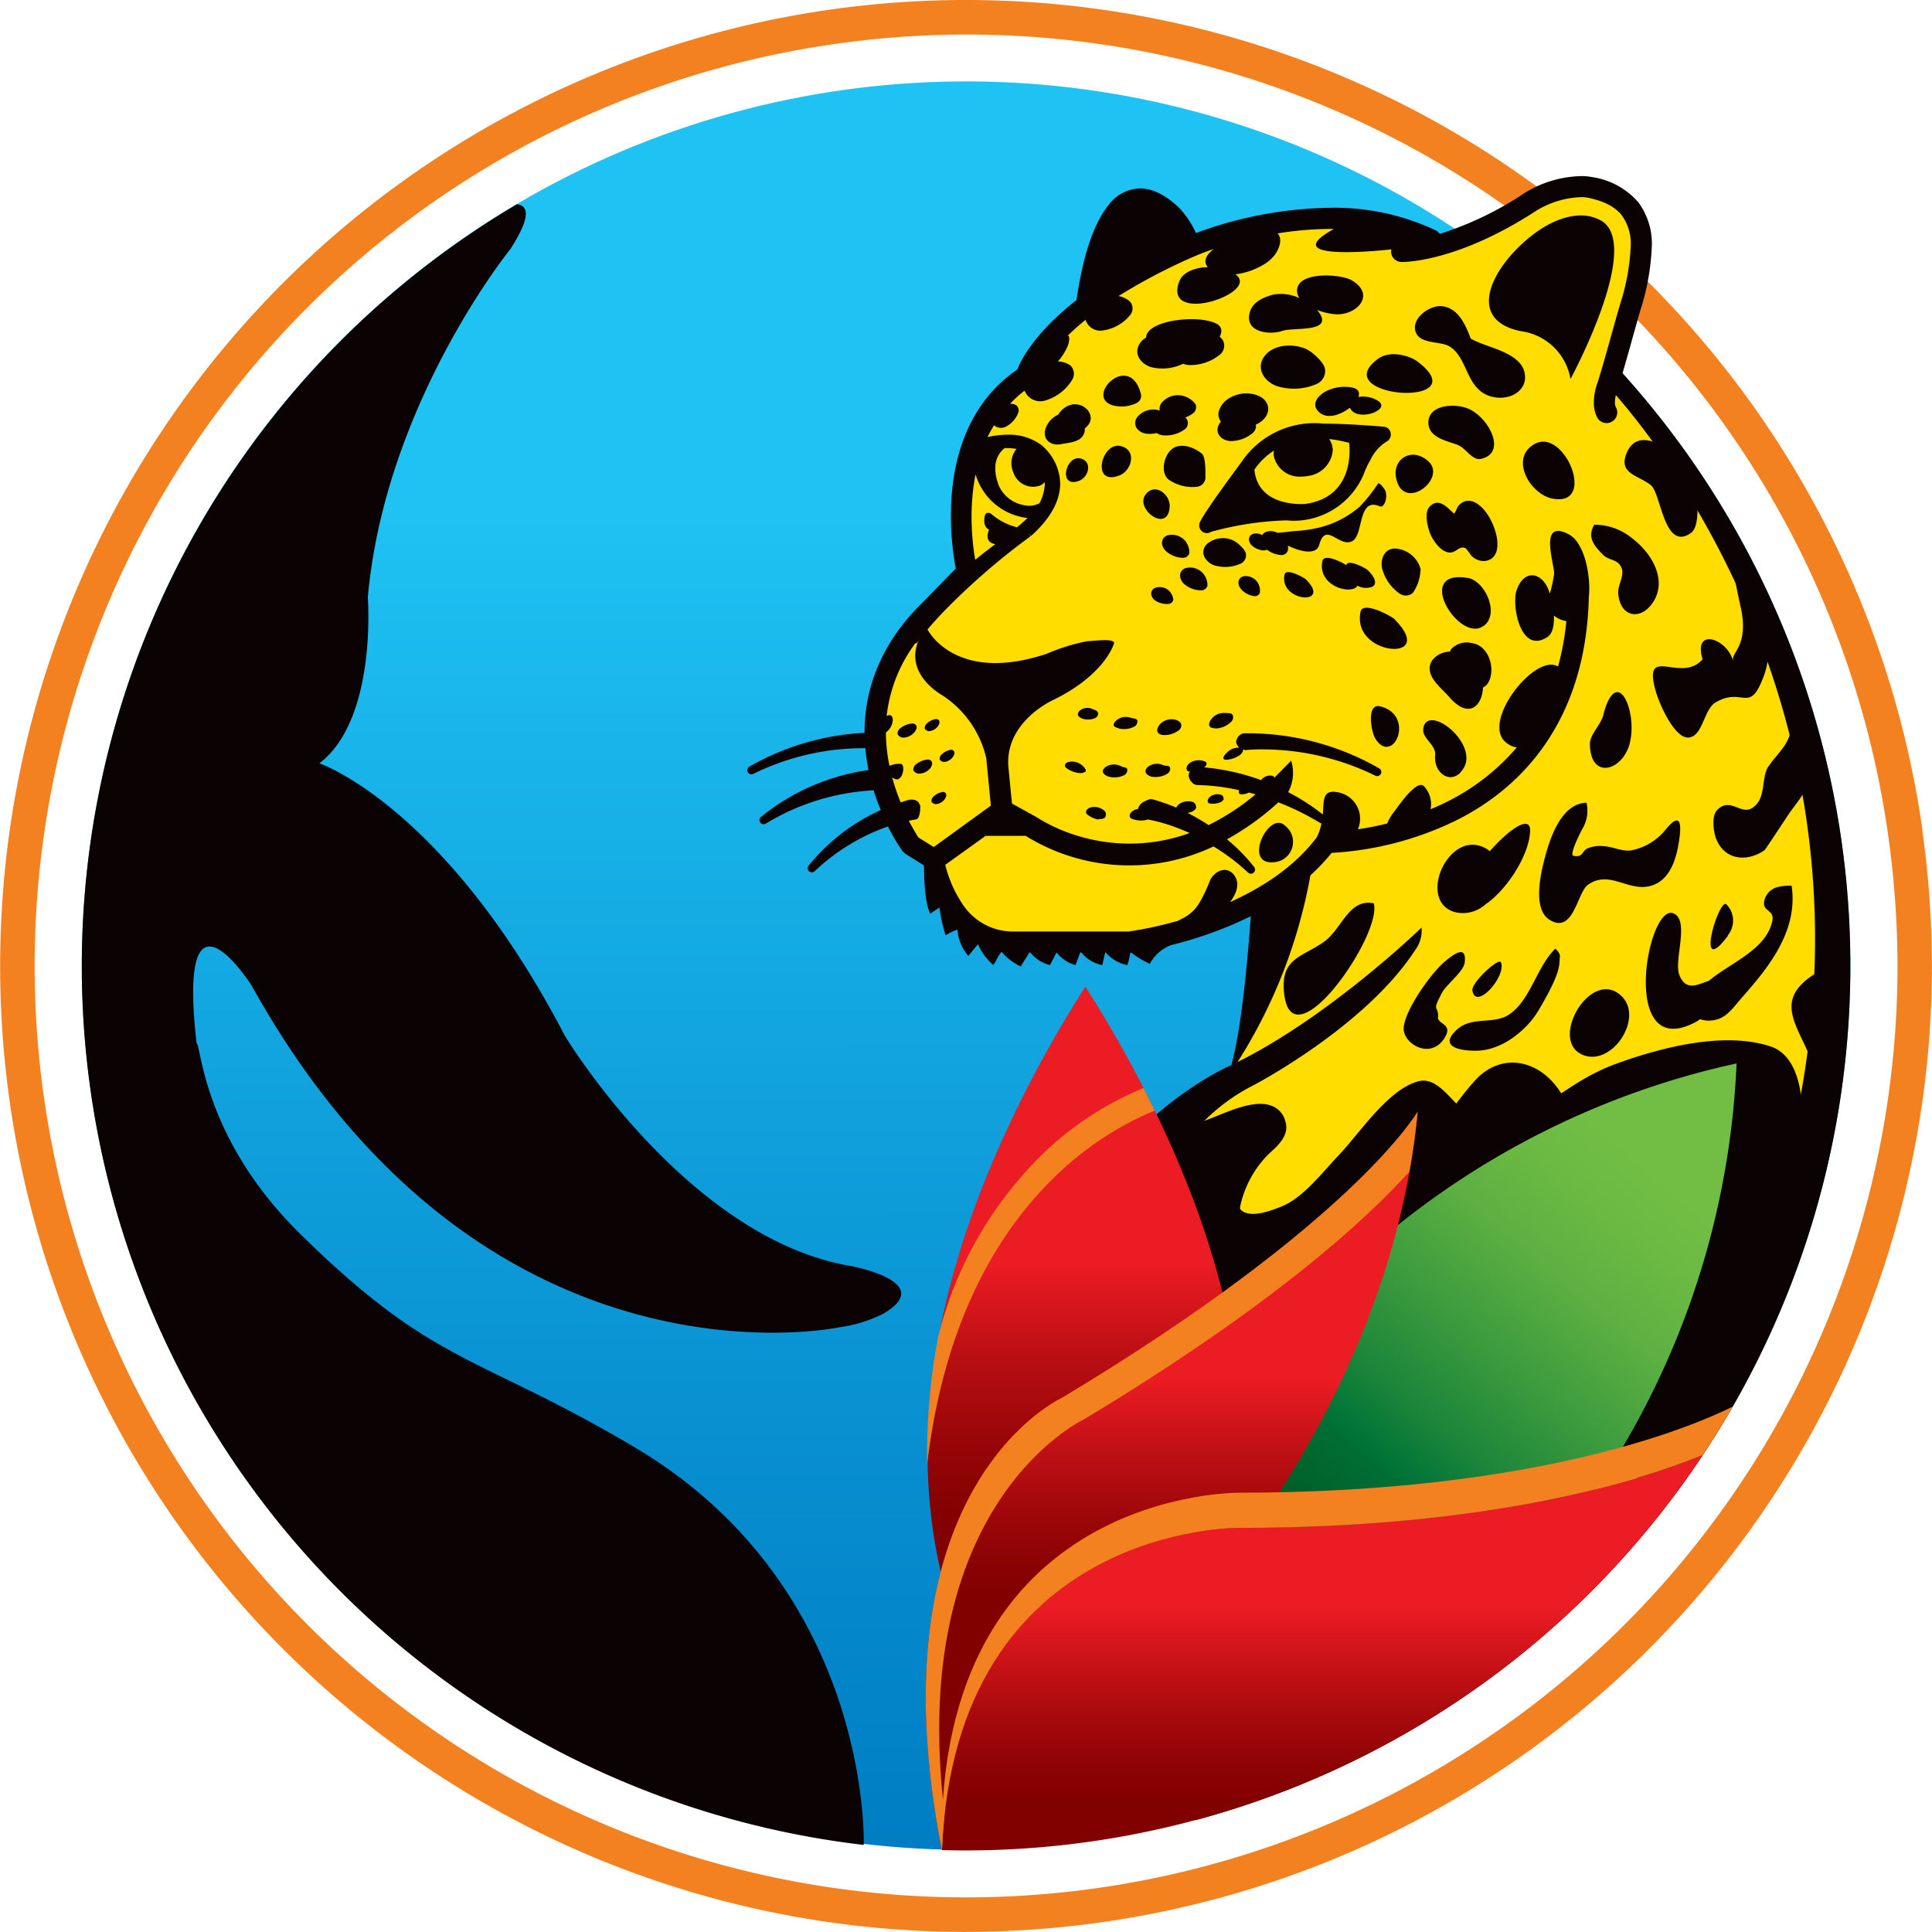<svg xmlns="http://www.w3.org/2000/svg" xmlns:xlink="http://www.w3.org/1999/xlink" width="294.01" height="294.01" viewBox="0 0 294.01 294.01"><defs><style>.cls-1{fill:#f48120;}.cls-2{fill:url(#linear-gradient);}.cls-3{fill:#fd0;}.cls-4{fill:#0b0204;}.cls-5{fill:url(#linear-gradient-2);}.cls-6{fill:url(#linear-gradient-3);}.cls-7{fill:url(#linear-gradient-4);}.cls-8{fill:url(#linear-gradient-5);}</style><linearGradient id="linear-gradient" x1="147.01" y1="281.6" x2="147.01" y2="12.41" gradientTransform="translate(21.99 -19.1) rotate(8.03)" gradientUnits="userSpaceOnUse"><stop offset="0" stop-color="#007dc4"/><stop offset="0.23" stop-color="#088fd0"/><stop offset="0.7" stop-color="#1cbcef"/><stop offset="0.76" stop-color="#1fc3f3"/></linearGradient><linearGradient id="linear-gradient-2" x1="165.13" y1="277.87" x2="165.13" y2="150.15" gradientUnits="userSpaceOnUse"><stop offset="0.34" stop-color="#810000"/><stop offset="0.39" stop-color="#870202"/><stop offset="0.46" stop-color="#990608"/><stop offset="0.55" stop-color="#b60e12"/><stop offset="0.64" stop-color="#de181f"/><stop offset="0.67" stop-color="#ec1c24"/></linearGradient><linearGradient id="linear-gradient-3" x1="167.64" y1="275.68" x2="262.85" y2="164.6" gradientUnits="userSpaceOnUse"><stop offset="0.29" stop-color="#005020"/><stop offset="0.35" stop-color="#005825"/><stop offset="0.46" stop-color="#006f34"/><stop offset="0.47" stop-color="#007437"/><stop offset="0.53" stop-color="#1b853a"/><stop offset="0.64" stop-color="#409e3e"/><stop offset="0.73" stop-color="#5caf41"/><stop offset="0.82" stop-color="#6cba43"/><stop offset="0.88" stop-color="#72be44"/></linearGradient><linearGradient id="linear-gradient-4" x1="178.31" y1="281.45" x2="178.31" y2="169.19" gradientUnits="userSpaceOnUse"><stop offset="0.34" stop-color="#810000"/><stop offset="0.38" stop-color="#880203"/><stop offset="0.45" stop-color="#9d0709"/><stop offset="0.54" stop-color="#bf1015"/><stop offset="0.64" stop-color="#ec1c24"/></linearGradient><linearGradient id="linear-gradient-5" x1="201.23" y1="281.6" x2="201.23" y2="221.45" gradientUnits="userSpaceOnUse"><stop offset="0.12" stop-color="#810000"/><stop offset="0.21" stop-color="#8d0304"/><stop offset="0.36" stop-color="#ac0b0e"/><stop offset="0.56" stop-color="#de181f"/><stop offset="0.62" stop-color="#ec1c24"/></linearGradient></defs><title>Asset 1</title><g id="Layer_2" data-name="Layer 2"><g id="Layer_1-2" data-name="Layer 1"><path class="cls-1" d="M292.58,126.71l0-.25A147,147,0,1,0,146.82,294a148.53,148.53,0,0,0,20.72-1.46A147,147,0,0,0,294,147.19,148.54,148.54,0,0,0,292.58,126.71ZM166.81,287.35A141.73,141.73,0,1,1,127.2,6.67,141.57,141.57,0,0,1,287.35,127.2h0a143.44,143.44,0,0,1,1.41,20A141.76,141.76,0,0,1,166.81,287.35Z"/><circle class="cls-2" cx="147.01" cy="147.01" r="134.58" transform="matrix(0.99, -0.14, 0.14, 0.99, -19.1, 21.99)"/><path class="cls-3" d="M243.44,231.73c81.66-95.54,1.42-174.54,1.42-174.54l1.37-4.5,4.46-16.59-4.38-7.2L239.42,28,229.1,32.65l-11.27,3.87c-15.72-7.79-36,.73-36,.73-23.12,9.89-25.71,20-25.71,20-14,9-9,29.78-9,29.78l-5.73,5.88c-5.17,5.59-8.86,14.4-8.4,21.54a27.34,27.34,0,0,0,5.61,14.16l3.53,2.2,1,2.74,1.17,4.7,5.49,4.31,11,.78,13.71-.39,17.24-5.29,1.37,2-2.74,14.89-4.12,11.36s-28.4,19.2-35.46,46c0,0-12.3,31.87-4.94,68.62l.14.67h1.08c8,0,59-1.23,96.14-49.3Z"/><path class="cls-4" d="M268.63,186.25c6.08-6.23,8.41-24.49.83-27s-17.8.59-23.16,2.5c-8.76,3.13-10.15,7.67-19.5,9-4.45.65-6.83-7.19-10.86-6.22-4.64,1.12-9.09,8-12.05,11.09-2.53,2.63-5.53,6.68-8.91,8-1.27.49-4.35,1.79-5.94.67-1.78-1.25,1.18-4.59.13-6.53-3.28-6.06-16.68-.24-17.07,5.87-.4,6.31,5,13.5,9.07,17.79,4.35,4.54,9.39,9.15,15,12,13.19,6.77,27.07,4.11,40-2C248.48,205.76,259.25,195.85,268.63,186.25Z"/><path class="cls-4" d="M195.59,170.62c.72,2.14-1.14,3.74-2.53,5a16,16,0,0,0-4.23,7.53c-.67,2.86,1.07,2.95,3.42,3-1.2,4.94-9.32,9.12-14.31,8.38-8-1.18-6.52-10-4.62-15.4s4.61-6.79,10-8.59c3.08-1,9.63-4.79,12-.68A4.05,4.05,0,0,1,195.59,170.62Z"/><path class="cls-4" d="M205.81,188.63c-2.54-6.33,1.63-7.8,6.31-10.69,5.88-3.62,7.88-8.59,12.37-13.54,4.14-4.56,10.49-3.16,13.63,2.93,2.41,4.67-1.69,8.54-4.47,12.71C229.84,185.76,210.6,200.58,205.81,188.63Z"/><path class="cls-4" d="M271.06,181.72a8.77,8.77,0,0,0-.86-3.36c-5.93-12.76-18.15-7.72-23.06,2.3-4.61,9.4,3.35,16.31-.13,25.43-1.1,2.87-11.2,16.12-5,18.6,5.13,2,14.4-8.05,17.52-11.21,3.79-3.84,6.93-6,8.16-11.62.89-4,.54-8.09,1.5-12.08C269.93,186.77,271.18,184.43,271.06,181.72Z"/><path class="cls-4" d="M181.91,277A134.63,134.63,0,0,0,245.58,55.34l-1.31,3s62.88,63.84,12.2,156.39c0,0-28.21,46.28-74.93,56Z"/><path class="cls-4" d="M215.33,144.63a5,5,0,0,0,1-3.47s-14.78,14.35-29.56,21.21c0,0-19.87,8.76-29.31,33.72,0,0,4.93,2.88,9.86-2.63,6.74-7.54,10.54-21.8,23.37-28.27C190.71,165.18,207.72,156.31,215.33,144.63Z"/><path class="cls-5" d="M178.17,174.23a184.43,184.43,0,0,0-13-24.08,183.33,183.33,0,0,0-13,24.08c-11.8,26.53-18.48,61.06,3,91.75a91,91,0,0,0,10,11.88,91.61,91.61,0,0,0,10-11.88C196.66,235.29,190,200.76,178.17,174.23Z"/><path class="cls-4" d="M96.47,220.18C72.39,205.94,66.3,208,45.79,187.88c-15-14.69-15.18-29.06-15.87-29.09C26.84,131.9,38.3,150,38.3,150c35.26,63.47,89.31,52,89.31,52a21.24,21.24,0,0,0,6.76-2.06c8.36-4.85-4.88-7.28-4.88-7.28C104.62,188.51,86,157.69,86,157.69c-18.28-35.07-37.39-41.53-37.39-41.53,8.82-6.76,7.36-25.24,7.36-25.24,2.65-29.53,21.69-53,21.69-53,3.26-5.06,2.69-6.64,1-6.83a134.63,134.63,0,0,0,52.78,249.67S132.77,241.65,96.47,220.18Z"/><path class="cls-6" d="M264.27,161.83l-1.43.32A125.07,125.07,0,0,0,166,278.71l1.43-.32A125.08,125.08,0,0,0,264.27,161.83Z"/><path class="cls-7" d="M143.31,281.45s66.1-45.48,72.43-112.26c0,0-9.55,16.76-54.1,43.54C161.64,212.73,132.43,225.92,143.31,281.45Z"/><path class="cls-1" d="M164.95,216c29-17.45,43.19-30.65,49.54-37.72q.81-4.49,1.25-9.12s-9.55,16.76-54.1,43.54c0,0-29.21,13.18-18.34,68.72,0,0-.45.35,1.09-.8C136.21,229.36,164.95,216,164.95,216Z"/><path class="cls-1" d="M161.74,177.94a48.68,48.68,0,0,1,11.87-8c.78-.37,1.49-.68,2.11-.93q-.85-1.74-1.71-3.43a48.82,48.82,0,0,0-14.84,9.56,58.59,58.59,0,0,0-16.38,28.19,95.64,95.64,0,0,0-1.7,19.52C143.89,199.34,153.14,185.78,161.74,177.94Z"/><polygon class="cls-1" points="143.3 282.41 143.3 282.41 143.29 282.41 143.3 282.41"/><path class="cls-8" d="M143.34,281.55a134.69,134.69,0,0,0,115.78-60.1c-10.29,4.18-32.88,11-70.44,11.06C188.67,232.51,145.34,231.85,143.34,281.55Z"/><path class="cls-1" d="M188.67,232.51c37.56,0,60.15-6.89,70.44-11.06q2.41-3.63,4.59-7.4c-6.73,3.33-30.23,13.06-75,13.11,0,0-46.39-.72-45.39,54.39h.05C145.34,231.85,188.67,232.51,188.67,232.51Z"/><path class="cls-4" d="M243.6,33.54c-2.79-1.55-6.55-.6-10,1.93-6.35,4.7-10.93,13.16-2.14,14.93A8.85,8.85,0,0,1,239,57.68C241.73,52.52,249.23,36.67,243.6,33.54ZM182.2,74.07a1.44,1.44,0,0,0,1.24-1.4c0-.76.06-3.11-.52-3.61-1.17-1-3.15-1.68-4.41-.84-1.47,1-1.94,3.77-.68,4.75A6.3,6.3,0,0,0,182.2,74.07ZM175.7,89.5c-.79.46-.58,1.33,0,1.82a3.17,3.17,0,0,0,2.16.58.77.77,0,0,0,.69-.66,2.22,2.22,0,0,0-.65-1.35A2.06,2.06,0,0,0,175.7,89.5Zm35.94-23.56a1.17,1.17,0,0,0-1-1s-5.12-.47-9.25-.47a10.21,10.21,0,0,0-1.32-.08,13.42,13.42,0,0,0-10.84,5.49c0,.08-5.7,7.6-6.62,9.57a1.17,1.17,0,0,0,1.75,1.45l.06,0a48.08,48.08,0,0,1,11.32-1.71c.32,0,.64.06,1,.06a11.59,11.59,0,0,0,10.82-7.16,13.23,13.23,0,0,1,1-2.13A6.65,6.65,0,0,1,211,67.2,1.17,1.17,0,0,0,211.63,65.93ZM181,84.16a2.88,2.88,0,0,0-.61-1.82,2.65,2.65,0,0,0-2.76-.86c-1.08.45-.95,1.6-.28,2.31A4,4,0,0,0,180,84.89,1,1,0,0,0,181,84.16ZM184.69,86a5.77,5.77,0,0,0,4.08-.21,1.4,1.4,0,0,0,.83-1.53c-.11-.67-1.28-1.7-1.89-2a3.75,3.75,0,0,0-4.08.56C182.52,84.05,183.38,85.46,184.69,86ZM174.43,66a4.48,4.48,0,0,0,1.58-.1,2.43,2.43,0,0,0,.88.34,4.93,4.93,0,0,0,3.37-.88,1.2,1.2,0,0,0,.43-1.42,1.27,1.27,0,0,0-.32-.42,3.57,3.57,0,0,0,1.14-.59,1.19,1.19,0,0,0,.43-1.42A3.44,3.44,0,0,0,180,60.23a3.2,3.2,0,0,0-3.3,1.17,1.5,1.5,0,0,0-.21,1.09l-.21-.08a3.2,3.2,0,0,0-3.3,1.17C172.3,64.8,173.25,65.82,174.43,66Zm.88,52.2a3.38,3.38,0,0,0,2.31-.44.89.89,0,0,0,.44-.94c-.08-.37-.73-.23-1.07-.39a2.26,2.26,0,0,0-2.37.32C173.92,117.49,174.56,118,175.31,118.23Zm4.44-8c-.1-.38-.59-.61-1-.7a2.4,2.4,0,0,0-2.35.86c-.58.87-.25,1.36.54,1.49a3.58,3.58,0,0,0,2.37-.66A.94.94,0,0,0,179.75,110.2Zm3-20.35a1,1,0,0,0,1-.73,2.85,2.85,0,0,0-.62-1.81,2.64,2.64,0,0,0-2.76-.84c-1.07.46-.94,1.61-.26,2.32A4,4,0,0,0,182.74,89.84ZM170.31,72.37c1.94-.72,2.76-3.91.23-4.49C167.59,67.2,166,74,170.31,72.37Zm18.93,15.32c-.93.26-.94,1.21-.46,1.87a3.34,3.34,0,0,0,2.06,1.16.82.82,0,0,0,.88-.49,2.36,2.36,0,0,0-.31-1.55A2.19,2.19,0,0,0,189.25,87.69Zm17.48-27.27c.26-.7,0-1.31-1.12-1.48-3.43-.51-6.39,1.82-5.17,3.44s3.46.84,5-.33c1,2.33,6.59.26,4.18-1.11A4.32,4.32,0,0,0,206.72,60.41Zm-5.09-4.3c-.16-1-1.92-2.57-2.84-3-1.85-.84-4.71-.77-6.15.83-1.68,1.86-.39,4,1.57,4.77a8.67,8.67,0,0,0,6.16-.29A2.13,2.13,0,0,0,201.63,56.12Zm-32.47,5.52a5.35,5.35,0,0,0,3.82-.31,1.22,1.22,0,0,0,.62-1.46C171.87,53.5,165.16,60.22,169.17,61.63Zm16.46.58a1.79,1.79,0,0,0,.18,1.94,2.16,2.16,0,0,0-.34.51c-.63,1.37.49,2.36,1.76,2.45a5.21,5.21,0,0,0,3.48-1.28,1.32,1.32,0,0,0,.41-1.23,3.38,3.38,0,0,0,1.54-1.24c.91-1.47,0-3.35-2.78-3.5C188.29,59.78,186.23,60.64,185.62,62.21Zm-18.9,47a.67.67,0,0,0,.38-.74c-.06-.32-.61-.48-.9-.6a1.79,1.79,0,0,0-1.94.32c-.51.6-.11.95.52,1.18A2.75,2.75,0,0,0,166.73,109.25Zm55.56,8.27c2.12-2.21,0-5.51-2.13-7-1.65-1.17-3.41-1.36-3.57.52-.12,1.36,2,2.4,1.82,3.91C218.13,117.46,220.51,119.38,222.29,117.53Zm-32.82-3.33a23.48,23.48,0,0,1,2.67-.12,39.14,39.14,0,0,1,17.17,4,.62.62,0,0,0,.28.07.63.63,0,0,0,.34-1.16,40.15,40.15,0,0,0-19.74-5.36h-.92l-.32.1a1.51,1.51,0,0,0-.82,1.2,1.35,1.35,0,0,0,.47.89,2.46,2.46,0,0,0-1.75.63c-.75.67-.88,1.14-.35,1.21a3.8,3.8,0,0,0,2-.59,1.39,1.39,0,0,0,.67-.78.31.31,0,0,0,0-.2s.07,0,.07,0Zm-27.21,2.69a3.83,3.83,0,0,0,1.92.78,1.4,1.4,0,0,0,1-.19c.23-.18-.13-.6-.29-.79a2.44,2.44,0,0,0-1.92-.75C162,116,161.89,116.51,162.26,116.89Zm89.86-11.23c.56,1.81,2.82,6.89,4.94,6.61s2.23-4.31,4.06-5.36c4.25-2.44,5.1,2,7.34-4.09,1.66-4.54.36-11.72-2.63-16.33a11.48,11.48,0,0,0-3-3.21c1,3.36,1.3,5.74,2.06,9.07,1.35,6-1.49,6.93-1.14,8.28-.88-3.42-6.14-5.21-4.64-.27C255.79,104.2,249.64,97.62,252.11,105.66Zm17,11c-1,1.59-.47,4.16-1.72,5.68-2.12,2.56-3.76-1.24-6,.89-1,.9-.63,3.42-.22,4.47,1.26,3.22,4.67,3.58,7.34,1.73.16-.11,3.42-5.1,3.57-5.31,1.23-1.83,2.55-3.12,3.34-5.48,1.82-5.46-3.82-11.47-3.82-11.47C274.17,112.21,270.82,114,269.11,116.67Zm-101.92,8a1.31,1.31,0,0,0,.95-.18.87.87,0,0,0,.05-.93,2.29,2.29,0,0,0-1.8-.71c-.94.05-1.34.73-1,1.08A3.55,3.55,0,0,0,167.18,124.72Zm95.75,17.71a3.52,3.52,0,0,0-.2-4.69C261.61,136.45,257.79,149.26,262.93,142.44ZM215.69,55c-1.08-.83-4.15-1.78-6-.38-4.06,3,0,4.94,3.68,5.15S220.34,58.51,215.69,55Zm6.22,12.76c1.1.39,2.14,2.34,3.41,2.08,4.17-.86,1.18-6.43-1.95-7.68-2-.8-6.06-.61-6,2.21C217.41,66.57,220.11,67.08,221.9,67.72ZM195.49,87.42c-.62,2.79,2.82,4,4,3.3.58-.35.6-1.18-.74-2.53C198.39,87.84,195.72,86.41,195.49,87.42ZM210.78,74.6c-.21-.4-.92-1.26-1.08-1a23.63,23.63,0,0,1-2.8,3.52,14.85,14.85,0,0,1-6.12,3.16,21.34,21.34,0,0,1-3.61.53c-.36,0-1.72.22-2.79.27a2.17,2.17,0,0,0-1.65-.16,1.28,1.28,0,0,0-.67.52,1.66,1.66,0,0,0-1.39-.19c-.8.31-.72,1.15-.24,1.69a3,3,0,0,0,1.92.83.9.9,0,0,0,.44-.13,4,4,0,0,0,2.19.83,1,1,0,0,0,1-.69,1.52,1.52,0,0,0,0-.75c2.05,1,4.34,1.43,4.77-.09,1-3.68,3,.41,5-.57,1.81-.89.82-6.79,4.21-5.32C210.7,77.39,211.25,75.51,210.78,74.6ZM171,118a.88.88,0,0,0,.55-.88c0-.38-.63-.33-.95-.51a2.26,2.26,0,0,0-2.39.14c-.76.64-.29,1.14.44,1.42A3.38,3.38,0,0,0,171,118Zm33.88-32v0c-1-.64-3.39-1.72-3.63-.65-.77,3.49,3.52,5,5,4.12a1,1,0,0,0,.33-.34,2.7,2.7,0,0,0,2.3.14c.58-.35.6-1.18-.74-2.52C207.77,86.43,205.1,85,204.88,86Zm-31.8,23.67c-.06-.37-.7-.32-1-.44a2.21,2.21,0,0,0-2.3.5c-.64.74-.18.91.55,1.14a3.33,3.33,0,0,0,2.29-.3A.88.88,0,0,0,173.08,109.68Zm20.67-64.84c-1.58.46-3.27,1.12-3.63,3-.54,2.85,3.31,3.14,5,2.53s8.23.37,5.37-3.12l-.07-.07a10.86,10.86,0,0,0,2.7.65c3.23.27,6.38-2.89,2.6-5.16-1.74-1-8.43-1.41-8.34,1.64a2,2,0,0,0,.38,1.08A6.5,6.5,0,0,0,193.75,44.84Zm-8.57,4.45c-2.89-1.51-10.75-.52-10.76,2.09a3,3,0,0,0-.8.67c-1.28,1.61-.13,3.28,1.52,3.82a7.2,7.2,0,0,0,4.9-.5,3.6,3.6,0,0,0,.8.19,7.14,7.14,0,0,0,4.8-1.58,1.76,1.76,0,0,0,.5-2.1,1.86,1.86,0,0,0-.53-.62C186,50.53,186,49.74,185.18,49.29ZM178,77.1c.1-1.89-2.28-3.73-3.68-1.82C172.68,77.5,177.77,81.25,178,77.1Zm46.07,73.63c.5,3.14,5.24-2.19,4.33-4.3C228.09,145.7,223.88,149.53,224.07,150.73ZM161.39,62.61a2.86,2.86,0,0,0-.36.5,3.53,3.53,0,0,0-2,2.4c-.27,1.66,1.16,2.37,2.5,2.07,1-.21,2.74-.24,3.34-1.4a1.73,1.73,0,0,0,.21-1C167.71,63.26,164,59.73,161.39,62.61Zm3,7.16c-2.23-.51-3.41,4.6-.17,3.4C165.69,72.61,166.31,70.2,164.4,69.76Zm62.33,59.77c-.1-.08-.18-.17-.3-.24-5.67-3.72-10.9,7.53-5.22,9.45a5.1,5.1,0,0,0,4.86-1.13c2.9-1.91,6.57-7.09,6.79-11.08C233,123.85,229.62,126.22,226.72,129.53ZM184,122.25a2.91,2.91,0,0,0,1.57-.11,1.07,1.07,0,0,0,.63-.46.71.71,0,0,0-.29-.7,1.85,1.85,0,0,0-1.56.13C183.7,121.48,183.65,122.11,184,122.25Zm15.37,11a30.83,30.83,0,0,0,3.28-3.46A49.34,49.34,0,0,0,221.29,125c9.81-4.77,19.93-14.73,20.49-33.82a1.54,1.54,0,0,0,0-.28c.36-3.14-.62-8.29-3-9.56-4.75-2.54-2.19,4.56-2.28,6a20.19,20.19,0,0,1-.65,3l-.06-.2c-1-3.11-3.84-3.67-5-.31-.77,2.21.55,9.81,4.68,7.12.85-.55,1.06-1.88,1-3.28a3.69,3.69,0,0,0,1.27.7,4.27,4.27,0,0,0,.63.16,42.37,42.37,0,0,1-1.26,6.88,3.77,3.77,0,0,0-.54-.2c-3.63-.91-10.86,8.53-7.55,11.63a3.29,3.29,0,0,0,1.8.9,33.64,33.64,0,0,1-10.9,8.41c-.74.37-1.49.69-2.22,1a4,4,0,0,0-.95-3.45c-1.07-1.32-4.05,3.12-4.55,3.77a8,8,0,0,0-1.11,1.85c-1.29.32-2.52.57-3.61.75l-.83.13a4.09,4.09,0,0,0-2.73-5.56c-2.69-.67-2.46,1-2.61,3.31a31.92,31.92,0,0,0-5.28-3.4,6.19,6.19,0,0,0,.46-4.79l-2.55,2.58a.63.63,0,0,0-.29-.28,1.77,1.77,0,0,0-1.45.35,1.25,1.25,0,0,0-.28.31,33.89,33.89,0,0,0-8.67-1.94,1,1,0,0,0,.26-.26c.15-.25.15-.49-.07-.6a2.44,2.44,0,0,0-2.06,0c-.91.43-1,1.25-.55,1.47a.68.68,0,0,0,.27,0,1.11,1.11,0,0,0-.22.62,1.81,1.81,0,0,0,.92,1.37l.37.09h.07a31.46,31.46,0,0,1,6.32.78c-.11.31,0,.58.21.63a2.7,2.7,0,0,0,1.3-.27l1,.27a35.72,35.72,0,0,1-7.15,4.68,31.11,31.11,0,0,0-3.19-1.85,3.55,3.55,0,0,0,.47-.12,1.38,1.38,0,0,0,.81-.6.91.91,0,0,0-.38-.91,2.42,2.42,0,0,0-2,.16,1.45,1.45,0,0,0-.63.66,29.8,29.8,0,0,0-3.67-1.28h-.36a4.53,4.53,0,0,0-.8.34,1.77,1.77,0,0,0-1,1.16,2.28,2.28,0,0,0-.28.05c-1,.31-1.2,1.12-.74,1.39a3.85,3.85,0,0,0,2.06.27,2.06,2.06,0,0,0,.46-.13,27,27,0,0,1,4.65,1.35c.54.21,1.12.45,1.71.72a26.63,26.63,0,0,1-9.05,1.61,27.31,27.31,0,0,1-10.29-2,24.52,24.52,0,0,1-2.9-1.4c-.67-.38-1-.59-1-.59l-.14-.09L154,122.28l-.51-5.21c-.84-7.13,6.72-10.51,6.72-10.51,8.18-4,9.35-8.76,9.35-8.76-.32-.59-2.09-.36-4.17-.21a29.44,29.44,0,0,0-6.05,1.88c-14,4.7-18.18-3.66-18.18-3.66l-.09.08c.6-.72,1.42-1.66,2.53-2.81A104.52,104.52,0,0,1,156.84,81.6l-.38-.51h0l.43.48c3.29-2.93,4.45-5.69,4.45-8a7.87,7.87,0,0,0-2.94-5.9,8.23,8.23,0,0,0-5-1.52,14.83,14.83,0,0,0-3.12.36,20.19,20.19,0,0,1,1-1.8,1.56,1.56,0,0,0,1.77.23,4,4,0,0,0,1.91-2.14,1,1,0,0,0-.36-1.17,1.7,1.7,0,0,0-.89-.18,17.63,17.63,0,0,1,2.21-2,2.57,2.57,0,0,0,3.24,1.47,7.15,7.15,0,0,0,4-3.12,1.76,1.76,0,0,0-.24-2.16A3.46,3.46,0,0,0,161,55c1.1-1.27,2-3,1.63-3.9l-.17,0c.79-.77,1.69-1.58,2.74-2.43A2.36,2.36,0,0,0,168,50.26a6.5,6.5,0,0,0,4-2.33,1.6,1.6,0,0,0,0-2,3.44,3.44,0,0,0-1.79-.87,86.08,86.08,0,0,1,12.25-6.34s.81-.34,2.24-.82c-1.15.89-1.66,1.86-.89,2.76-1.56,0-3.73.6-4.32,2.1-1.59,4,2.93,4,6.19,2.66,2.34-.93,4-2.51,2.32-3.67a11,11,0,0,0,4.08-1.36,6,6,0,0,0,2-1.71c.62-.93,1.12-2.32.35-3.16a50.79,50.79,0,0,1,8.08-.68H203c-8.66,4.77,5.69,3.44,8.75,3.11a1.55,1.55,0,0,0-.06.3,1.61,1.61,0,0,0,1.62,1.62h.06c1,0,8.86-.28,20.37-7.77A13.91,13.91,0,0,1,240.67,30a5,5,0,0,1,.93.08c2.71.55,4.26,1.51,5.19,2.67a7.37,7.37,0,0,1,1.37,4.76,33.4,33.4,0,0,1-1.62,8.8c-1.16,4-2.21,8-3.41,11.89a8.63,8.63,0,0,0-.58,3A4.78,4.78,0,0,0,243,63.4a1.62,1.62,0,1,0,2.89-1.45,1.64,1.64,0,0,1-.13-.74,4.87,4.87,0,0,1,.19-1.27c.1-.36.19-.56.18-.56l.05-.14c1.24-4,2.29-8,3.44-12a36.23,36.23,0,0,0,1.75-9.7,10.55,10.55,0,0,0-2.07-6.78,11.54,11.54,0,0,0-7.08-3.82,7.76,7.76,0,0,0-1.57-.14,17,17,0,0,0-8.7,2.61,50.07,50.07,0,0,1-12.85,6.18,1.56,1.56,0,0,0-.58-.52,36.09,36.09,0,0,0-16.09-3.45A61.27,61.27,0,0,0,182,35.46a14.18,14.18,0,0,0-2.51-3.79c-2.1-2-4.08-3-6-3a6.19,6.19,0,0,0-4.79,2.53c-3.08,3.83-4.28,10.51-4.88,14.46-6.3,4.95-8.4,9-9,10.57-8.42,5.75-10.12,15.4-10.11,22.28a43.52,43.52,0,0,0,.74,8l-5.13,5.26c-6.59,6.44-8.76,13.52-8.75,19.68,0,0,0,0,0,.07a39.2,39.2,0,0,0-17.58,5.17.63.63,0,0,0,.62,1.09,38,38,0,0,1,16.71-3.92h.37a30.29,30.29,0,0,0,.48,3.33,33.25,33.25,0,0,0-16.4,7.16.63.63,0,0,0,.75,1,35,35,0,0,1,16.43-5.08c.33,1.09.71,2.1,1.09,3a29.76,29.76,0,0,0-11,8.49.62.62,0,0,0,.09.84.62.62,0,0,0,.41.15.63.63,0,0,0,.43-.17,31.48,31.48,0,0,1,10.41-6.54l.75-.27a30.46,30.46,0,0,0,2.2,3.74l.45.42,2.78,1.74.06.25c0,1.36.08,5.4.94,7.12l1.41-.94a22.84,22.84,0,0,0,.94,4.23,7.63,7.63,0,0,1,1.75-.84l.06.05a6.66,6.66,0,0,0,1.64,3.92l1.47-1.78,0,0a8.47,8.47,0,0,0,2.33,3.17c.7-1,.55-1.15,1.25-2a9,9,0,0,0,2.92,2.22l1.33-2.13h.12a5.6,5.6,0,0,0,3,1.93l1-1.93h0a5.51,5.51,0,0,0,2.89,1.93l.72-1.93h.17a5.36,5.36,0,0,0,3.18,1.93l.45-1.93h.09a5.65,5.65,0,0,0,3.29,1.93A13.4,13.4,0,0,0,172,145h0l.18,0a15.68,15.68,0,0,0,2.8,1.68,6.08,6.08,0,0,1,3.28-2.87,59.36,59.36,0,0,0,12.08-4.38c-.21,3.12-1.55,21.73-4,25.17A78.83,78.83,0,0,0,199.4,133.3ZM152.89,68.19h.31a8,8,0,0,1,1.49.13,3.42,3.42,0,0,0-.49,3.54,3.17,3.17,0,0,0,4,2.06,2.56,2.56,0,0,0,.81-.54s0,0,0,.07a7.13,7.13,0,0,1-.82,3.13,3.33,3.33,0,0,1-2.33.3,5.15,5.15,0,0,1-3.87-3C150.82,70.75,151.79,69.07,152.89,68.19Zm-4.43,4a9.34,9.34,0,0,0,7.9,6.64c-.5.48-1.06,1-1.6,1.41a9.52,9.52,0,0,1-3.87-2c-.24-.23-.84-.35-1,.17-.18.76-.23,1.77.63,2.2,0,0-.92,1.92.95,2.19-1.09.83-2.13,1.63-3.07,2.4,0-.24-.08-.48-.12-.77a41.57,41.57,0,0,1-.43-5.87A34.28,34.28,0,0,1,148.46,72.17ZM142.1,128.9l-2.33-1.45c-.13-.2-.34-.52-.61-1s-.55-.95-.86-1.54c.64-.14,1-.19,1-.19a.64.64,0,0,0,.51-.41,3.82,3.82,0,0,0,.23-1.19,2.27,2.27,0,0,0,0-.36.52.52,0,0,0-.17-.45s0-.07,0-.1a1.25,1.25,0,0,0-1.06-.52,2,2,0,0,0-.41,0l.1.46h0l-.13-.45c-.45.12-.87.27-1.3.41a31.56,31.56,0,0,1-1.3-3.81c.34.24.72.45,1.08.18.72-.54.78-2.09.3-2.22a3.29,3.29,0,0,0-1.79.29,25.39,25.39,0,0,1-.54-5.09,2.53,2.53,0,0,0,1-1.54c.19-.94-.3-1.27-.8-1l-.09.06a22.71,22.71,0,0,1,4.36-11.09l.21,0,.3-.44c-2.26,5.17,3.57,8.34,3.57,8.34a15.64,15.64,0,0,1,6.72,9.59l.7,7.22Zm45.09,8.38c1-1.34,1.62-2.94.51-4.24s-2.83-.48-3.53.86a23.15,23.15,0,0,1-1.61,3.43,6.09,6.09,0,0,1-2.74,2.5l-.58.31c-1.68.47-3.2.83-4.42,1.08-1.69.34-2.8.49-3.12.54H154.32a9.16,9.16,0,0,1-7.87-4.22,18.53,18.53,0,0,1-2.6-5.93l6.14-4.41h6.1a29.9,29.9,0,0,0,28.58,1.61,31.84,31.84,0,0,1,5.28,4,.63.63,0,0,0,.94-.82,26.49,26.49,0,0,0-4.17-4.26,40.93,40.93,0,0,0,7.82-5.63,39.81,39.81,0,0,1,6.41,3.17.58.58,0,0,0,.14,0,7,7,0,0,1-.75,2.21C196.91,132,192,135.11,187.18,137.28ZM144.71,114.1a2.58,2.58,0,0,0-1.42.72.85.85,0,0,0-.29.7c0,.23.44.43.65.44a1.82,1.82,0,0,0,1.42-.86C145.46,114.48,145.16,114.08,144.71,114.1Zm49.05,17.12a3.11,3.11,0,0,0,1.79-5.58C193.1,123.29,189.09,131.6,193.77,131.22Zm61.84-3.87c.36-2.84-.34-3.31-2.15-1.07a8.89,8.89,0,0,1-5.22,3.13c-1.24.22-2.91-.59-4.19-.64a4.91,4.91,0,0,0-2.46.34c-.93.47-.65,1.42-2.14,1.12-.69-.14,1.18-3.75,1.31-4a5.45,5.45,0,0,0,.69-4.07c-3.69.1-5.38,4.92-6.21,7.86-.65,2.33-2.14,8.2.53,9.92,3.68,2.37,4.26-4.11,5.86-5.27,3.49-2.51,6.47,1.51,10.18-.07C254.52,133.42,255.27,129.94,255.6,127.35Zm17.05,7.45a6.68,6.68,0,0,0-2.06.18,2.72,2.72,0,0,0-2.11,2.17c-.32,1.57,1.55,1.3,1.25,2.88-.84,4.48-6.36,6.44-9.65,9.21-1.81.63-3.49,1.62-4.5-.82-.46-1.11-.07-3.15.14-5.07s.24-3.84-1.07-4.36c-4-1.59-8.35,23,3.55,16.46a5.16,5.16,0,0,0,.51-.35,4,4,0,0,0,1.54.21c2.36-.1,3.34-1.81,5-3.69C269.33,147,273.64,141.56,272.65,134.8ZM143.46,120.52a2.57,2.57,0,0,0-1.42.72.85.85,0,0,0-.29.7c0,.23.44.43.66.44a1.82,1.82,0,0,0,1.42-.86C144.21,120.89,143.91,120.5,143.46,120.52Zm58.11,22.74c-3.36,2.43-6.74,2.45-6.16,7.87,1.18,11,15-8.91,13.65-13.66C205.29,136.67,204.21,141.34,201.57,143.25Zm76,4.14c-9.48,5-2.67,9.31-1.14,16.55C276.43,163.93,282.47,150.85,277.57,147.39Zm-92.48-36.54a3.57,3.57,0,0,0,2.25-1,.94.94,0,0,0,.25-1.05c-.16-.36-.84-.28-1.22-.31a2.4,2.4,0,0,0-2.2,1.18C183.71,110.62,184.28,110.83,185.09,110.85Zm51.59,33.51c-2.85,2.8-3.77,7.83-7,10-2.39,1.62-5.68.19-8,2.35-3,2.76,1,3.25,3.24,3.17,3.91-.15,7.54-3.35,9.13-6,3.75-6.26,3.16-7.12,3.34-8.34C237.43,145,236.68,144.35,236.68,144.36Zm4.18,16.16c4.49,1.86,9.49-5.8,5.76-9.08C242,147.35,235.65,158.36,240.85,160.52Zm-22-5.74c0-2-1-.67.54-3.64.71-1.37,3.34-3.27,3.5-4.69.31-2.72-1.61-1.35-3.18,0-2.11,1.85-6.11,7.53-6.11,10.1,0,2.33,4.09,4.75,6.21,1.42C221.2,155.79,218.83,155.95,218.81,154.78Zm-77.57-39.21a3.21,3.21,0,0,0-1.85.7,1.06,1.06,0,0,0-.46.82c0,.29.48.59.74.63a2.28,2.28,0,0,0,1.87-.85C142.11,116.14,141.8,115.62,141.24,115.58ZM226,77.78c-1.19-1.48-2.74-2.21-4-.87-.33.35-.38.9-.73,1.25-1-.89-2.3-2.53-3.7-1.07-.86.89-.34,2.94,0,3.93s1.71,3.19,3.23,3.06c.86-.08,1.24-1,2.15-.69.3.11.8,1.07,1.11,1.32a2.67,2.67,0,0,0,1.84.67C229,85.09,228,80.33,226,77.78Zm-.22,17.48c2.5-1.83.22-6.84-2.37-7.3C215,86.51,222.06,97.95,225.74,95.26Zm-.06,9.34c1.62-.74,1.81-4.59-.43-6.23a3.18,3.18,0,0,0-1.37-.52,3.25,3.25,0,0,0-3.1.95,1.89,1.89,0,0,0-.17.37,3.47,3.47,0,0,0-2.64,1.24c-1.53,2.2,1.26,4.2,2.51,5.63C223.52,109.54,225.57,107.41,225.68,104.6Zm-14.38,9c1.86-.47,2.76-5.09-1.28-6.1-2.21-.55-1.34,3.95-.83,4.77C209.9,113.44,210.66,113.78,211.3,113.61Zm4.87-26.9a4.25,4.25,0,0,0-3.43-3.17c-1.89-.37-2.75,1.31-2.47,2.9a6.75,6.75,0,0,0,2.68,3.9,1.63,1.63,0,0,0,2-.09A6.46,6.46,0,0,0,216.17,86.72Zm-3.87,7.62c-.58-.58-4.92-2.9-5.28-1.25-1,4.54,4.58,6.5,6.48,5.36C214.44,97.87,214.47,96.52,212.29,94.33Zm5-24.15c-2.55-2.23-5.45-.28-4.89,2.53C213.51,78.12,220.33,72.8,217.34,70.18ZM247.52,69c-1.26,3.16,1.81,3.27,3.74,4.87,1.52,1.26,2,10.18,6.1,7.21,1.5-1.1.91-6.1.48-7.62a9.2,9.2,0,0,0-2-3.2C254,68.14,249.22,64.77,247.52,69ZM141.37,111.27a1.82,1.82,0,0,0,1.42-.85c.39-.63.09-1-.36-1a2.56,2.56,0,0,0-1.42.72.85.85,0,0,0-.29.7C140.76,111.07,141.16,111.27,141.37,111.27Zm-2.48-1.17a3.21,3.21,0,0,0-1.85.7,1.05,1.05,0,0,0-.46.82c0,.29.48.59.74.63a2.29,2.29,0,0,0,1.87-.86C139.76,110.67,139.46,110.15,138.9,110.1ZM251.58,91.62c2.09-3.24,0-7.23-3.12-9.64a9,9,0,0,0-5.85-2.13c-1.13,1.95,0,3.21,1.31,4.55,1,1,2.3.62,2.86,2.07.45,1.17-.62,2.55-.52,3.85C246.54,93.95,249.71,94.51,251.58,91.62ZM236.32,75.89c6.73,1.21,1.76-10.85-2.78-8.33C229.66,69.72,232.82,75.26,236.32,75.89Zm7.7,32.85c-.41,1.62-2.1,3-2.07,4.54.09,5.35,4.8,4.1,6,.07.81-2.8.06-6.52-1.1-7.67C246,104.84,244.87,105.39,244,108.74Zm-12-52c-.71-3.24-5.87-3.81-8.21-5.22-.79-2.12-1.94-4.78-4.53-4.93-1.81-.1-4.62,1.92-3.82,4,.66,1.7,3.49,1.37,4.88,2,3.07,1.5,2.6,6.64,6.57,7.75C229.74,61.11,232.6,59.44,232,56.7Z"/><path class="cls-3" d="M190.89,71.49s3.94-6.92,14.42-4.1c0,0,1.24,8.22-6.69,9.3C198.63,76.68,191.48,77.37,190.89,71.49Z"/><path class="cls-4" d="M202.77,68l-.29,0,.29-.05a4,4,0,0,0-4.13-3,5.07,5.07,0,0,0-1,.09,4.31,4.31,0,0,0-3.82,3.9,2.83,2.83,0,0,0,.05.56A4,4,0,0,0,198,72.53a5.44,5.44,0,0,0,1-.09,4.31,4.31,0,0,0,3.82-3.9A3.31,3.31,0,0,0,202.77,68Z"/></g></g></svg>